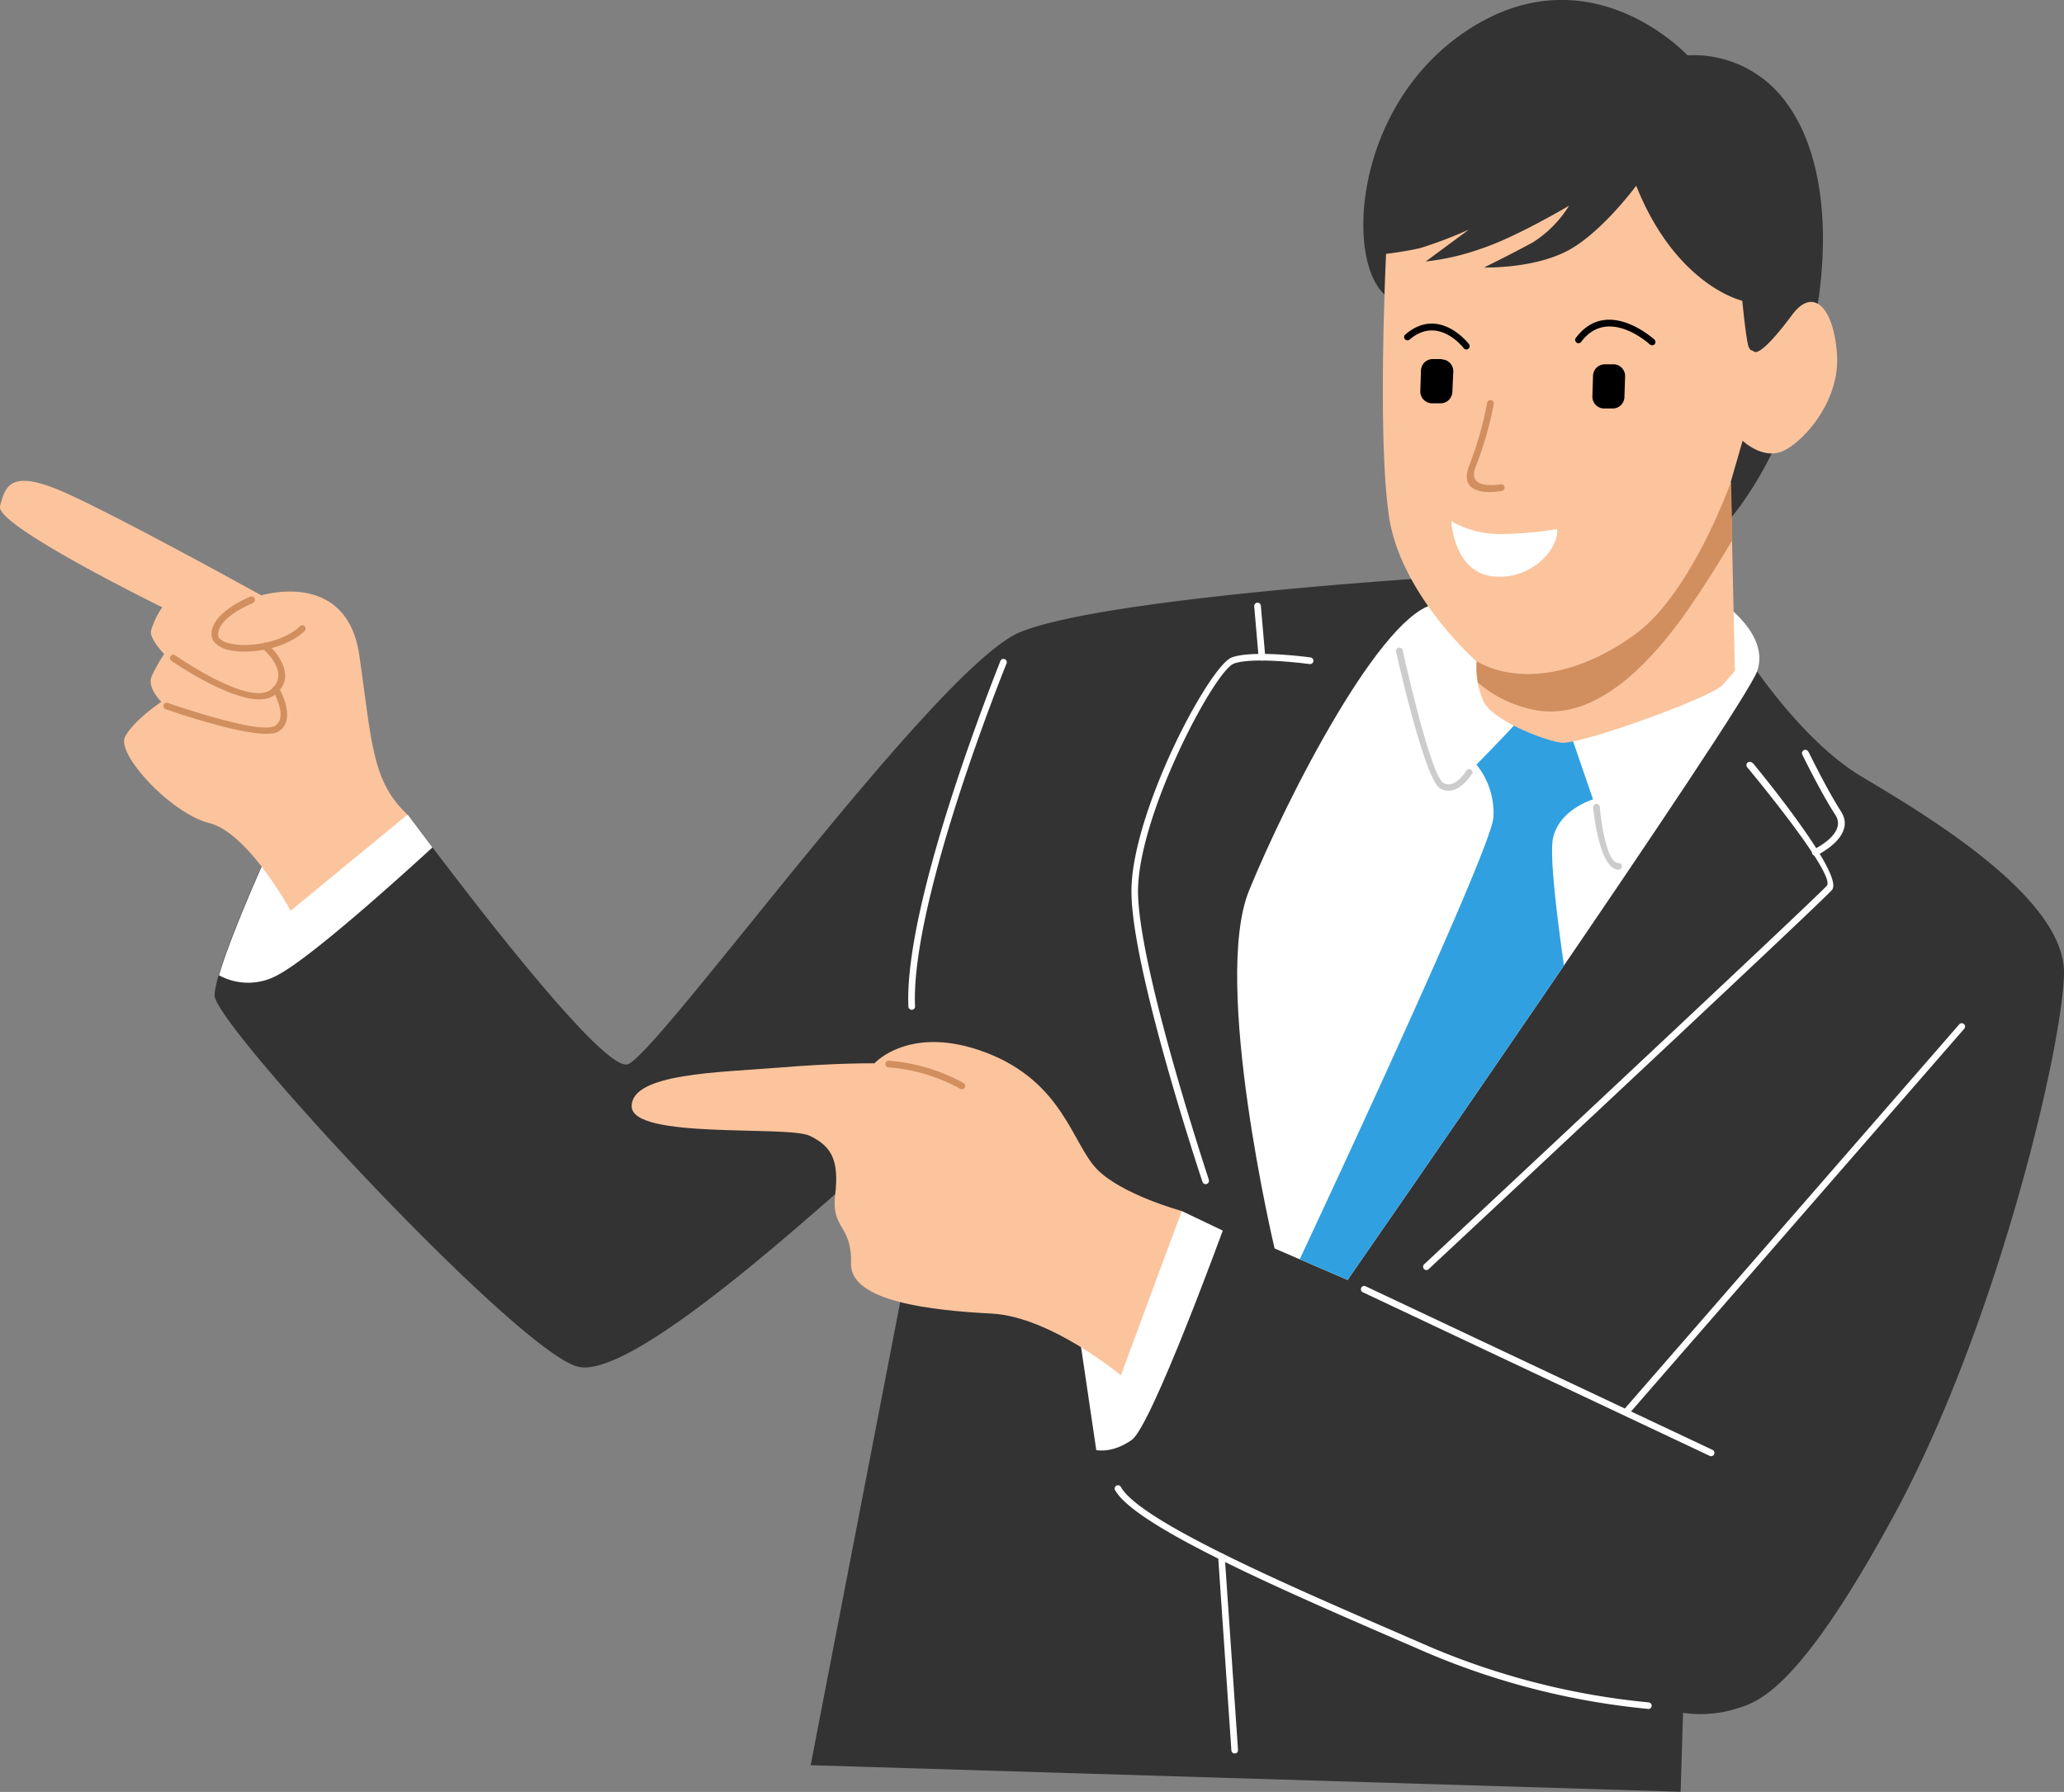 <svg xmlns="http://www.w3.org/2000/svg" viewBox="0 0 311.03 270.09"><rect x="0" y="0" width="311.03" height="270.09" fill="#808080" stroke="none"/><defs><style>.cls-1{fill:#333;}.cls-1,.cls-2,.cls-3,.cls-4,.cls-5,.cls-7{fill-rule:evenodd;}.cls-2,.cls-9{fill:#fff;}.cls-3{fill:#30a0e0;}.cls-4{fill:#fbc49d;}.cls-5,.cls-6{fill:#d18f5f;}.cls-8{fill:#ccc;}</style></defs><g id="レイヤー_2" data-name="レイヤー 2"><g id="レイヤー_1-2" data-name="レイヤー 1"><path class="cls-1" d="M262.6,98s8.31,13.29,17.85,19,30.93,18.29,30.58,29.9-10.28,53.19-25.57,81.39-21.27,28.4-24.51,29.46a18.67,18.67,0,0,1-7.33.42l-.36,11.89-131.1-4,16.78-86.81s-5.14-5.25-8.2-3.34S96.08,208.12,87.12,206s-54.93-51.69-54.79-56,8-21.5,8-21.5l21.12-5.77s28.67,39,33.12,37.69,46.53-59.9,59.11-65.12S216.84,87,216.84,87s19.81,11.58,23,12.45S262.6,98,262.6,98Z"/><path class="cls-2" d="M33,147c1.89-6.46,7.35-18.44,7.35-18.44l21.12-5.77s1.43,1.94,3.7,4.94c-5.47,5-18.29,16.56-23.28,19.21A9.17,9.17,0,0,1,33,147Z"/><path class="cls-2" d="M178.08,182.53l6.18,2.95s-10.73,29.43-13.7,31.54-5.36,1.54-5.36,1.54l-2.57-17.41Z"/><path class="cls-2" d="M259.52,90.83s7.16,4.73,5.29,10.29-61.74,91.8-61.74,91.8l-11-4.75s-9.49-40.07-3.85-53.93S208.48,91.67,216.62,91s7.95,11.87,17.55,12.46,25.35-12.65,25.35-12.65Z"/><path class="cls-3" d="M235.65,145.57c-16,23.45-32.58,47.35-32.58,47.35l-7.21-3.12c6.78-14.5,29.06-62.41,29.19-66.65a11.54,11.54,0,0,0-2.56-7.9s7.33-7.48,7.46-8,6.25,2,6.25,2l3.86,11.24s-4.95,1.45-6,5.68c-.61,2.37.52,11.68,1.62,19.39Z"/><path class="cls-1" d="M256.33,82.69s9.3-6.8,14.88-25.07,4.14-33.74-1.92-42a17.24,17.24,0,0,0-15-7.28S240.12-7,222.15,3.91s-19.59,34.91-13.52,40.47,36.28,3.12,40.76,3.25,6.94,35.06,6.94,35.06Z"/><path class="cls-4" d="M246.56,28s-5.33,7.25-10.52,9.89-12.4,2.43-12.4,2.43,4.07-2,7.33-3.78A17.31,17.31,0,0,0,236.45,31s-8,4.77-13.33,6.51a36.66,36.66,0,0,1-8.27,1.9l6.51-4.81a65.8,65.8,0,0,1-7.3,2.78c-2.22.53-5.19.89-5.19.89s-1.36,28.12.48,39.8,13.17,21.65,13.17,21.65a12.89,12.89,0,0,0,1,5.94c1.31,2.85,8.94,5.89,11.73,6.28s22.65-6.82,24.31-8.68,1.88-2.15,1.88-2.15l-.63-28.47,1.79-6.21s3.11,3,6.22,1.49,8.5-7.55,8-14.58-3.6-10.13-6.73-5.92S265,53.42,264.33,53s-.4,0-.78-.62-1-7.05-1-7.05-9.95-2.21-16-17.37Z"/><path class="cls-5" d="M222.52,99.67a13,13,0,0,0,.18,3.21,18.57,18.57,0,0,0,9.21,4.24c9.38,1.29,17.68-8.17,23.14-16.22,2.67-3.94,4.65-7.2,6-9.51l-.19-8.8S255,89.19,246.6,95.45s-17.68,7.87-24.08,4.22Z"/><path class="cls-2" d="M234.65,79.75a54.67,54.67,0,0,1-8.69.74,14.59,14.59,0,0,1-7.26-1.93s.37,7.68,6.26,8.31,10-4.25,9.69-7.12Z"/><path d="M248.61,51.9a.51.51,0,0,0,.71,0,.49.49,0,0,0,0-.7s-7.12-6.59-11.85-.27a.5.5,0,0,0,.8.6c4.06-5.44,10.36.39,10.38.41Z"/><path d="M220.57,52.48a.5.5,0,0,0,.7.09.51.51,0,0,0,.09-.71s-4.46-5.85-9.59-1.44a.49.49,0,0,0-.06.7.51.51,0,0,0,.71.06c4.33-3.72,8.14,1.28,8.15,1.3Z"/><path class="cls-6" d="M225.1,60.89a.5.5,0,1,0-1-.17A52.36,52.36,0,0,1,221.46,70c-2.2,5.41,4.84,4,4.86,4a.5.5,0,0,0-.19-1s-5.24,1-3.75-2.66a52.87,52.87,0,0,0,2.72-9.44Z"/><path class="cls-7" d="M243.17,54.91l-1.28,0a1.77,1.77,0,0,0-1.83,1.71l-.1,3.12a1.78,1.78,0,0,0,1.72,1.83l1.29,0a1.77,1.77,0,0,0,1.82-1.72l.1-3.12a1.78,1.78,0,0,0-1.72-1.83Z"/><path class="cls-7" d="M217.24,54.12l-1.28,0a1.78,1.78,0,0,0-1.83,1.72l-.1,3.12a1.79,1.79,0,0,0,1.72,1.83l1.29,0a1.78,1.78,0,0,0,1.82-1.72L219,56a1.78,1.78,0,0,0-1.72-1.83Z"/><path class="cls-4" d="M178.08,182.53l-9.17,24.77s-10.56-8.84-19.46-9.31-21.39-1.76-21.21-7.57-3-5.1-2.39-10.29-.48-7.34-3.84-8.94-26.77.58-26.82-4.43,13.29-5.11,22.13-5.84,14.45-.65,14.45-.65,5.39-6,16.88-1.59,12.91,13.62,16.6,17.49,12.83,6.36,12.83,6.36Z"/><path class="cls-6" d="M144.69,164.11a.5.5,0,1,0,.5-.87,27.51,27.51,0,0,0-11.25-3.36.5.5,0,0,0-.52.48.5.5,0,0,0,.48.52,26.38,26.38,0,0,1,10.79,3.23Z"/><path class="cls-4" d="M61.42,122.78,43.79,137.27s-6.35-11.72-12.22-13.2-14.06-10.45-12.73-13,5.48-5.29,5.48-5.29-2.24-2.12-1.44-3.9a24.22,24.22,0,0,1,1.86-3.3s-2.16-2.23-2-3.45a12,12,0,0,1,1.71-3.6S-.77,79.19,0,76.3,1.48,71,8.12,73.55,39.39,89.74,39.39,89.74s12.85-4,14.75,9S56,117.8,61.42,122.78Z"/><path class="cls-6" d="M38.1,90.86a.5.5,0,1,0-.37-.93s-5.9,2.31-5.86,5.68a1.87,1.87,0,0,0,.58,1.33,3.92,3.92,0,0,0,1.89,1,10.45,10.45,0,0,0,2.62.27c3.08,0,6.89-1.08,8.94-3.12a.5.5,0,0,0,0-.71.5.5,0,0,0-.7,0c-1.86,1.85-5.39,2.8-8.25,2.83a9.58,9.58,0,0,1-2.38-.24,3.09,3.09,0,0,1-1.42-.68.87.87,0,0,1-.28-.63c0-2.69,5.21-4.75,5.23-4.75Z"/><path class="cls-6" d="M40.24,97a.5.5,0,1,0-.65.76s4.32,3.65,1.24,6.16c-3.25,2.66-14.39-5.12-14.42-5.14a.5.5,0,0,0-.7.13.49.49,0,0,0,.13.69s11.78,8.24,15.62,5.1c4-3.28-1.21-7.69-1.22-7.7Z"/><path class="cls-6" d="M42,103.61a.5.5,0,0,0-.87.5s2.39,4.09.28,5.31c-2.35,1.36-16-3.44-16.07-3.45a.5.5,0,1,0-.32.94s14.14,5,16.89,3.37c3-1.73.1-6.65.09-6.67Z"/><path class="cls-8" d="M241.08,121.62a.5.5,0,0,0-1,.09s.82,9.34,3.83,9.38a.5.5,0,0,0,0-1c-2.1,0-2.84-8.44-2.84-8.47Z"/><path class="cls-8" d="M221.83,116.68a.51.51,0,0,0-.17-.69.5.5,0,0,0-.69.17s-1.7,2.83-3.44,1.85c-2-1.1-6.14-19.91-6.15-20a.5.5,0,0,0-1,.22s4.27,19.28,6.64,20.61c2.59,1.46,4.78-2.19,4.79-2.2Z"/><path class="cls-9" d="M257.67,219.45a.5.5,0,0,0,.43-.9L205.84,193.9a.5.5,0,1,0-.42.9Z"/><path class="cls-9" d="M296,155.05a.49.49,0,0,0-.05-.7.49.49,0,0,0-.71.05l-50.64,58.19a.5.5,0,0,0,.75.65Z"/><path class="cls-9" d="M248.36,257.59a.5.5,0,0,0,.07-1,111.24,111.24,0,0,1-33-8.39l-4.78-2.08c-16.6-7.19-38.89-16.85-41.74-22a.5.5,0,0,0-.68-.19.48.48,0,0,0-.19.67c3,5.44,25.48,15.17,42.21,22.43l4.78,2.07a112.46,112.46,0,0,0,33.37,8.48Z"/><path class="cls-9" d="M185.56,263.83a.5.5,0,0,0,.54.46.49.49,0,0,0,.46-.53l-2-29.15a.49.49,0,0,0-.53-.47.5.5,0,0,0-.46.54Z"/><path class="cls-9" d="M272.49,113.3a.48.48,0,0,0-.66-.23.5.5,0,0,0-.24.66s2.84,5.83,5,9.12c1.79,2.8-3.27,5.18-3.29,5.19a.5.5,0,0,0,.43.9s6.11-2.87,3.7-6.63c-2.09-3.24-4.9-9-4.91-9Z"/><path class="cls-9" d="M264.06,115a.51.51,0,0,0-.71-.06.49.49,0,0,0-.06.7s13.45,16.13,12,17.86c-1.75,2-60.52,56.91-60.69,57.07a.5.5,0,0,0,0,.71.49.49,0,0,0,.7,0c.17-.16,59-55.08,60.77-57.15,2-2.37-11.92-19.1-11.95-19.15Z"/><path class="cls-9" d="M181.21,178.14a.49.49,0,0,0,.63.31.5.5,0,0,0,.32-.63c0-.09-10.62-31.92-10.67-43.46,0-4.91,2.11-11.75,4.79-18.06,3.55-8.35,8-15.69,9.68-16.29,3-1.06,11.37.08,11.39.08a.49.49,0,1,0,.13-1s-8.6-1.19-11.85,0c-1.9.67-6.63,8.27-10.27,16.84-2.72,6.41-4.88,13.39-4.86,18.45,0,11.71,10.68,43.68,10.71,43.78Z"/><path class="cls-9" d="M190,91.3a.5.5,0,0,0-.54-.46.51.51,0,0,0-.46.54l.67,7.73a.5.5,0,0,0,1-.09Z"/><path class="cls-9" d="M151.68,100a.5.5,0,0,0-.93-.37c0,.1-14.57,35.93-13.86,52.09a.51.51,0,0,0,.53.48.49.49,0,0,0,.47-.52c-.7-16,13.75-51.58,13.79-51.68Z"/></g></g></svg>